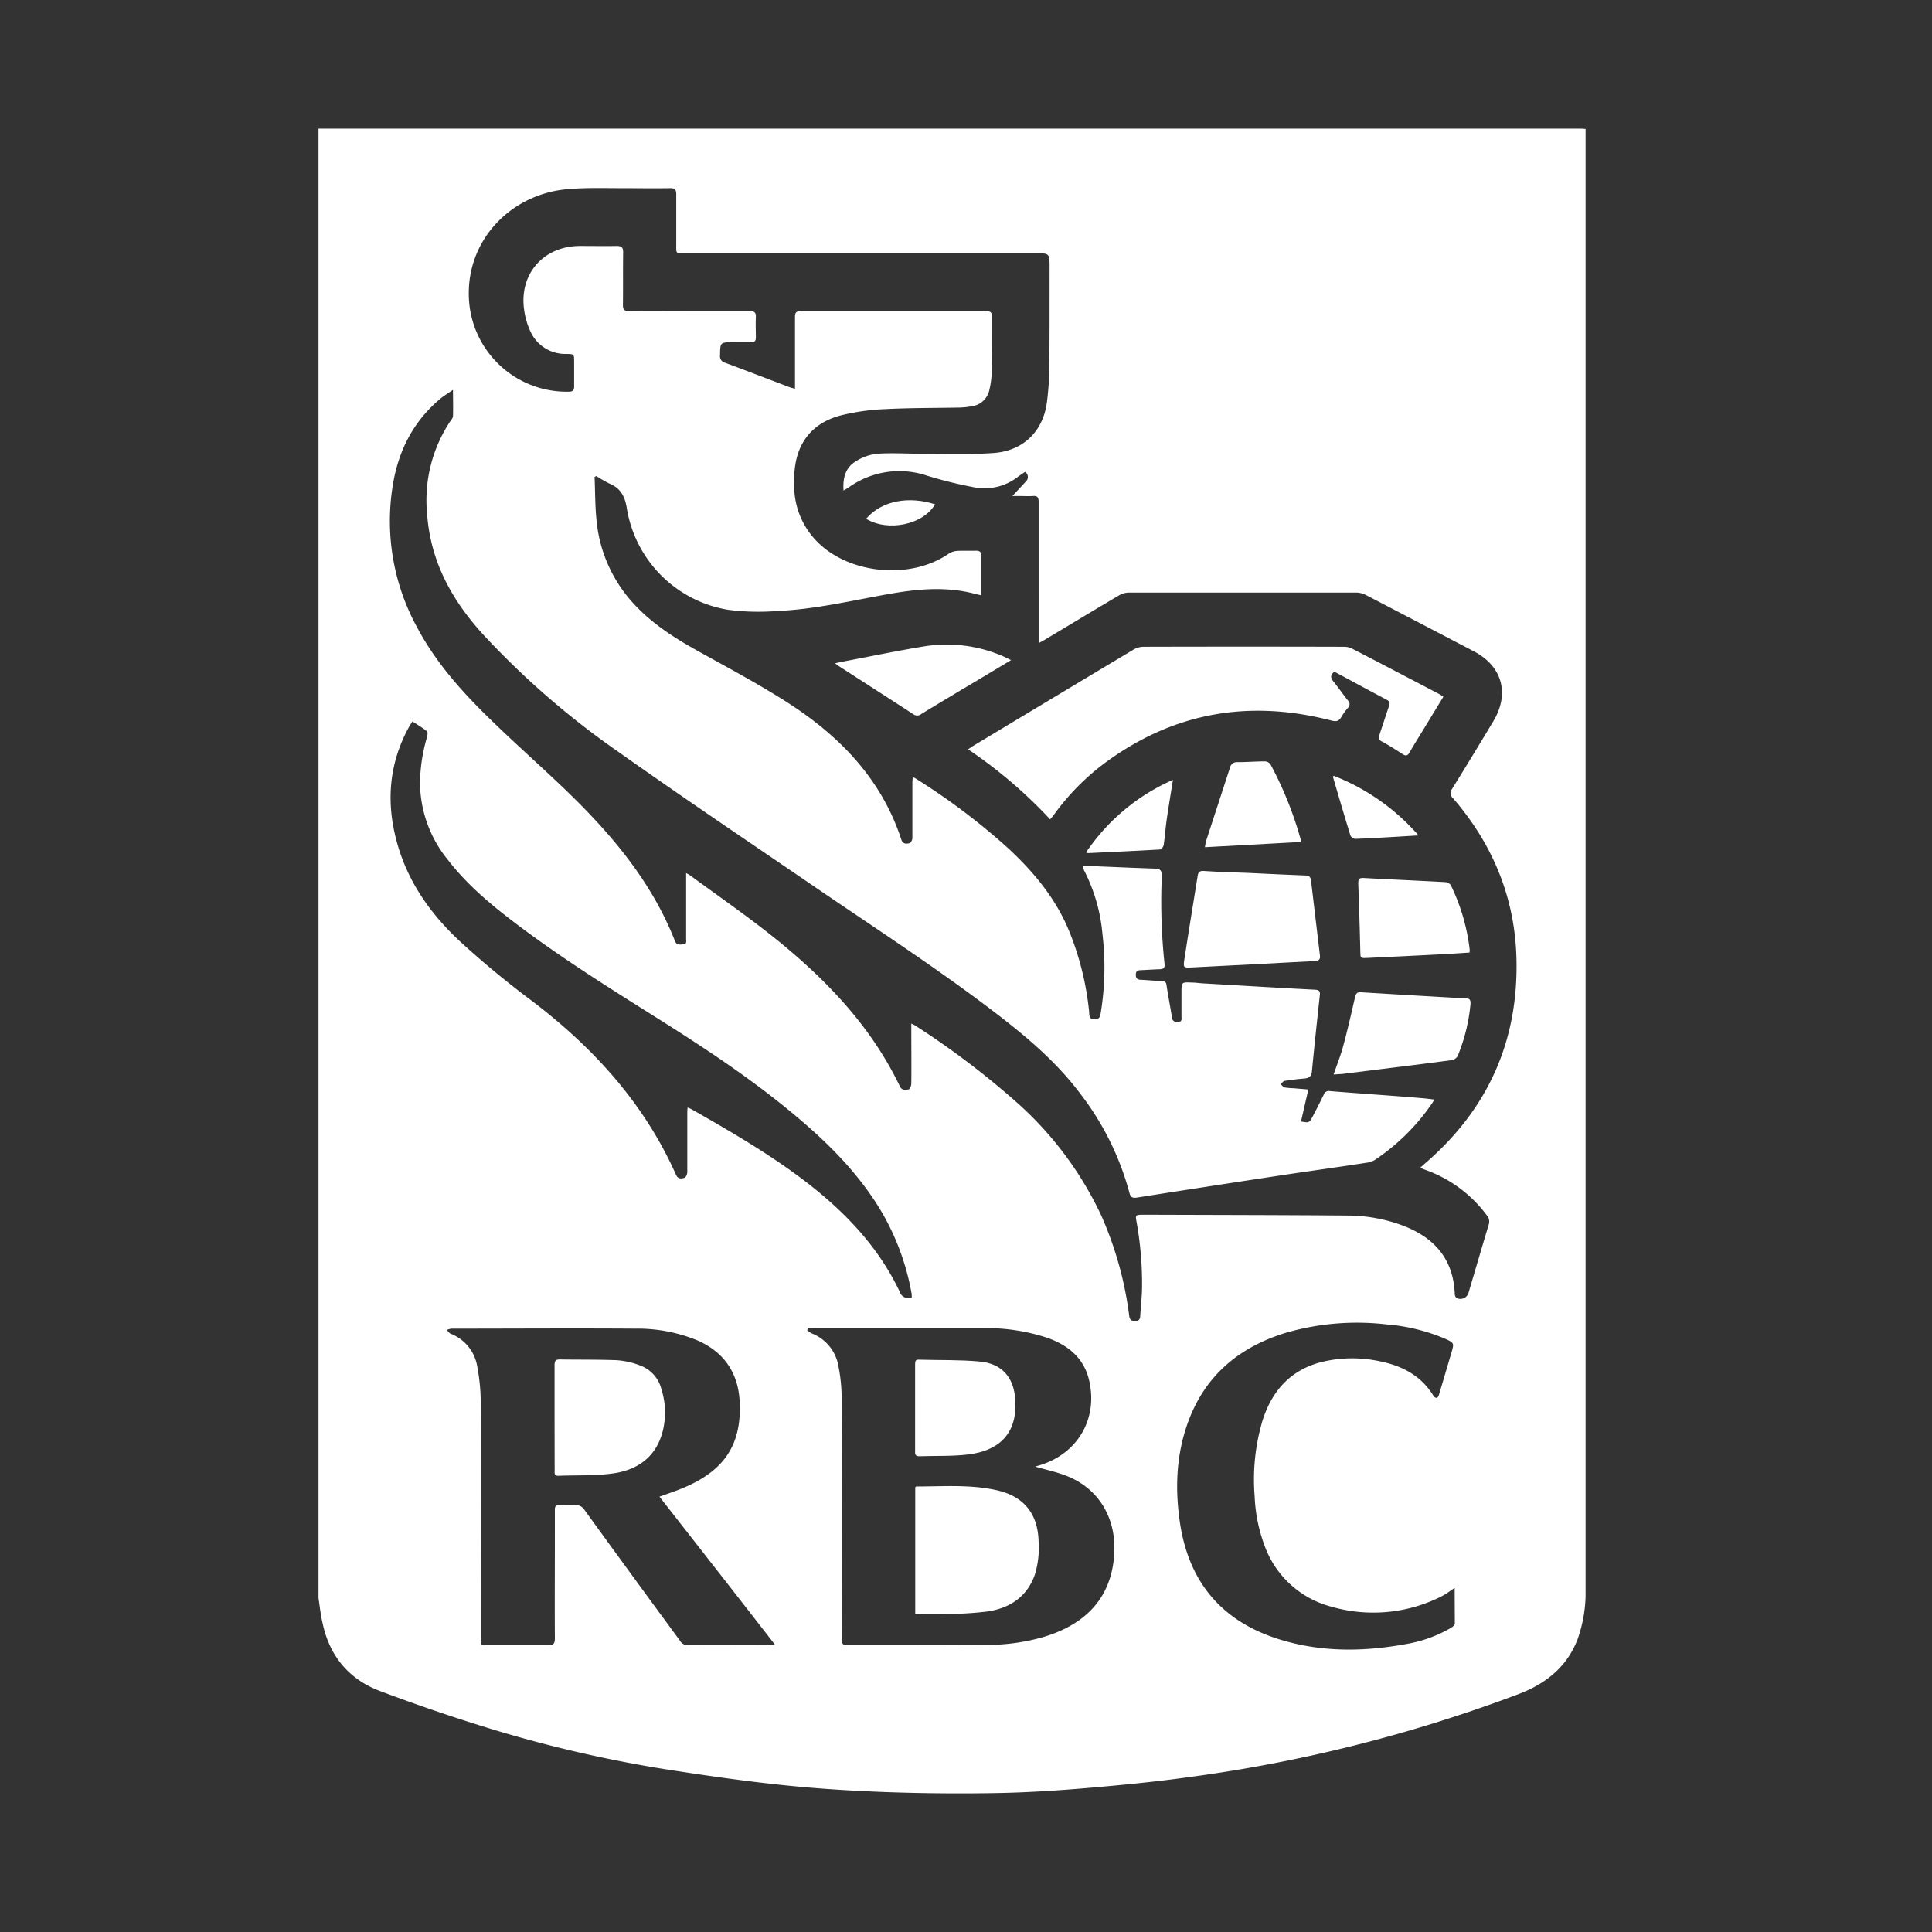 <svg id="Layer_1" data-name="Layer 1" xmlns="http://www.w3.org/2000/svg" viewBox="0 0 432 432"><rect x="0" y="0" width="432" height="432" fill="#333333" stroke="none"/><defs><style>.cls-1{fill:#fff;}</style></defs><path class="cls-1" d="M71.22,357.32V28.77l.59,0H353.14c.43,0,.85,0,1.4.08v325.6c0,.83,0,1.67,0,2.5a31.22,31.22,0,0,1-1.78,9.57c-2.38,6.2-7.08,9.93-13.09,12.24a333.89,333.89,0,0,1-73.75,18.6c-7.59,1.06-15.24,1.8-22.87,2.45-6.7.57-13.42,1-20.14,1.12q-12.18.22-24.36-.2c-7.59-.27-15.18-.73-22.73-1.5-8.26-.84-16.49-2-24.69-3.26a290.29,290.29,0,0,1-40.07-9c-8.77-2.65-17.47-5.61-26-8.82-7-2.61-11.38-7.83-12.93-15.23C71.69,361.09,71.5,359.2,71.22,357.32ZM177.76,86.93V85.48c0-4.86,0-9.72,0-14.58,0-1,.26-1.32,1.27-1.32q20.73,0,41.46,0c1,0,1.32.27,1.31,1.28,0,4.14,0,8.29-.06,12.43a18.65,18.65,0,0,1-.49,3.78,4.65,4.65,0,0,1-4,3.78,17.65,17.65,0,0,1-2.61.28c-5.54.11-11.08.06-16.6.35a49.48,49.48,0,0,0-10,1.4c-5.42,1.41-9.06,4.91-10.13,10.59a24.66,24.66,0,0,0-.32,5.7,17.72,17.72,0,0,0,5.18,12c7.24,7.26,20.85,8.49,29.32,2.67a3.88,3.88,0,0,1,1.83-.65c1.43-.1,2.87,0,4.3-.05.88,0,1.19.27,1.17,1.16,0,2.27,0,4.54,0,6.81v2c-1.34-.31-2.49-.63-3.66-.84-5.77-1.06-11.5-.43-17.21.59-8.22,1.46-16.38,3.41-24.76,3.76a52.64,52.64,0,0,1-10.95-.27,27.48,27.48,0,0,1-22.68-22.88c-.46-2.67-1.46-4.32-3.85-5.34a27.88,27.88,0,0,1-2.94-1.69l-.39.21c.14,3.25.1,6.51.44,9.74a31.77,31.77,0,0,0,9,19.33c4,4.13,8.81,7.15,13.81,9.93,6.61,3.67,13.3,7.23,19.67,11.3,11.79,7.52,21.22,17.16,25.69,30.84.34,1,1.15.91,1.83.75.29-.06.61-.74.62-1.14,0-4.1,0-8.2,0-12.3,0-.41.05-.82.08-1.35a5.93,5.93,0,0,1,.69.35,148.65,148.65,0,0,1,20.58,15.51c6,5.56,11.1,11.75,14.06,19.49a64.82,64.82,0,0,1,4.11,17.13c.07.79-.07,1.72,1.27,1.68,1,0,1.17-.54,1.31-1.32a63.08,63.08,0,0,0,.4-17.73,38.39,38.39,0,0,0-4.12-14.26,4.35,4.35,0,0,1-.28-.9,6.61,6.61,0,0,1,.83-.09c5.1.21,10.19.44,15.28.61,1.21,0,1.6.45,1.56,1.71a131.72,131.72,0,0,0,.61,19.56c.09.81-.12,1.19-1,1.23-1.48.05-2.95.15-4.42.22-.66,0-1,.3-1,1s.26,1.09,1,1.13c1.63.08,3.25.24,4.88.31.7,0,.94.34,1,1,.36,2.36.82,4.7,1.19,7.06a1.11,1.11,0,0,0,1.37,1.08c1-.06.76-.73.77-1.29,0-1.79,0-3.59,0-5.38,0-2.26.05-2.26,2.35-2.15.8,0,1.59.13,2.39.18,8.38.48,16.77,1,25.15,1.42.83.05,1.14.31,1.05,1.15-.61,5.69-1.22,11.38-1.77,17.08-.11,1.18-.68,1.55-1.74,1.63-1.46.12-2.93.3-4.38.53-.32.06-.58.48-.86.73.28.25.53.65.85.73a14.87,14.87,0,0,0,2,.18l3.33.28c-.57,2.49-1.11,4.82-1.64,7.16,1.77.31,1.83.32,2.54-1,.88-1.65,1.72-3.32,2.54-5a1.18,1.18,0,0,1,1.37-.8c6.82.55,13.65,1,20.48,1.57.92.07,1.84.2,2.8.31a3.45,3.45,0,0,1-.18.49,47.15,47.15,0,0,1-13.11,13.07,4.55,4.55,0,0,1-1.79.58c-6.41,1-12.83,1.87-19.25,2.84q-16.05,2.43-32.09,4.95c-1.1.17-1.44-.14-1.7-1.14a63,63,0,0,0-11.13-22.3c-5.23-6.93-11.8-12.48-18.64-17.73-12.72-9.74-26.14-18.47-39.37-27.48-15-10.25-30.13-20.41-45-30.94a185.2,185.2,0,0,1-30.36-26.33c-7-7.67-11.74-16.3-12.51-26.85a31.91,31.91,0,0,1,5.16-20.8c.24-.36.61-.75.62-1.13.06-1.85,0-3.7,0-5.9-1.12.76-2,1.29-2.85,2-6.17,5.15-9.5,11.94-10.67,19.72a49.49,49.49,0,0,0,5.47,31.33c4.27,8.06,10.3,14.73,16.79,21,5.15,5,10.5,9.75,15.69,14.69,10.48,10,19.84,20.82,25.22,34.54.37.94,1.13.74,1.82.7.87,0,.66-.75.66-1.26q0-6.63,0-13.26v-1.41c.39.21.58.28.73.39,6.81,5,13.84,9.83,20.39,15.2,10.92,8.95,20.47,19.15,26.67,32.07.48,1,1.3.86,2,.68.29-.08.56-.85.56-1.31.05-4,0-8,0-11.95v-1.43a6.3,6.3,0,0,1,.82.4A184.42,184.42,0,0,1,228,247.08a78.05,78.05,0,0,1,18.25,24.73,79.88,79.88,0,0,1,6.25,22.46c.12.9.51,1.11,1.32,1.11s1.1-.36,1.14-1.14c.11-2,.36-4.05.4-6.08a78,78,0,0,0-1.25-15.09c-.24-1.34-.18-1.42,1.2-1.45h2.27c14.65.05,29.31.06,44,.18a35.38,35.38,0,0,1,11.82,2.14c7.16,2.63,11.56,7.43,11.89,15.36a1.27,1.27,0,0,0,.37.92,1.89,1.89,0,0,0,2.69-1.1c1.5-5.08,3-10.16,4.51-15.23a2.11,2.11,0,0,0-.36-2.08A29.22,29.22,0,0,0,319,261.69c-.43-.15-.85-.33-1.44-.58l1.12-1c14-12.06,20.88-27.34,20.4-45.8-.35-13.61-5.28-25.51-14.16-35.8a1.5,1.5,0,0,1-.21-2.14q4.65-7.51,9.2-15.1c3.71-6.18,2-12.32-4.35-15.63q-12.07-6.32-24.15-12.6a4.85,4.85,0,0,0-2.14-.54q-25.46,0-50.9,0a4.47,4.47,0,0,0-2.11.6c-5.56,3.28-11.08,6.62-16.61,9.93-.4.24-.81.45-1.41.78V122.74c0-3.5,0-7,0-10.51,0-1-.25-1.39-1.27-1.32s-2.07,0-3.1,0h-1.5l3-3.22a1.37,1.37,0,0,0-.17-2.18c-.55.38-1.08.73-1.59,1.1a12.1,12.1,0,0,1-9.47,2.41,94.81,94.81,0,0,1-10.76-2.63A19.44,19.44,0,0,0,189.75,109c-.31.21-.65.39-1.13.68-.21-2.82.45-5.13,2.73-6.52a11.11,11.11,0,0,1,4.76-1.7c3.4-.23,6.83,0,10.24,0,5.29,0,10.6.21,15.86-.17,6.59-.48,11-4.84,11.87-11.25a66.52,66.52,0,0,0,.55-8.1c.08-7.36.05-14.73.06-22.1,0-3.21,0-3.21-3.19-3.21H153.37c-2.42,0-2.15.18-2.16-2.21,0-3.66,0-7.33,0-11,0-1.06-.33-1.36-1.37-1.35-3.63.06-7.25,0-10.87,0-4.18,0-8.39-.15-12.53.27-12.12,1.23-22.13,11.19-21.6,24.24a21.89,21.89,0,0,0,22.42,21c.81,0,1.13-.32,1.12-1.14,0-1.83,0-3.66,0-5.49s0-1.76-1.75-1.81a8.54,8.54,0,0,1-7.88-4.72,16.47,16.47,0,0,1-1.53-5c-1.24-8.07,4.25-14.39,12.42-14.42,2.74,0,5.49.05,8.24,0,1.18,0,1.47.38,1.46,1.5-.06,3.91,0,7.81-.05,11.71,0,1,.31,1.37,1.36,1.36,4.86-.05,9.71,0,14.57,0,4.15,0,8.29,0,12.43,0,1.06,0,1.41.34,1.36,1.37-.07,1.51,0,3,0,4.54,0,.77-.3,1.07-1.07,1.05-1.31,0-2.62,0-3.94,0-3,0-2.94,0-3,2.94a1.49,1.49,0,0,0,1.15,1.65c4.81,1.79,9.6,3.64,14.4,5.46C176.92,86.71,177.26,86.78,177.76,86.93ZM180.69,297l-.21.45a6.52,6.52,0,0,0,1,.69,9.56,9.56,0,0,1,6,7.36,36.8,36.8,0,0,1,.71,6.86q.09,27.06,0,54.11c0,1,.19,1.39,1.3,1.39,10.43,0,20.86,0,31.3-.06a45.31,45.31,0,0,0,12.13-1.65c7.85-2.23,15.79-7.35,16.25-19.23.29-7.66-3.56-14.13-10.71-16.92-2.31-.9-4.77-1.41-7-2.07l.84-.24c8.6-2.55,13.23-10.32,11.24-19-1.16-5.05-4.69-7.88-9.33-9.54a43.63,43.63,0,0,0-14.79-2.17c-12.46,0-24.92,0-37.39,0Zm-33.21,37.65c1.84-.67,3.53-1.22,5.17-1.9,9.26-3.85,13.17-9.63,12.75-19.17-.28-6.55-3.47-11.28-9.57-13.91A35.09,35.09,0,0,0,142,297.09c-13.7-.1-27.4,0-41.1,0a4.15,4.15,0,0,0-1,.3c.28.28.51.67.84.82a9.49,9.49,0,0,1,5.91,7,45.58,45.58,0,0,1,.85,8.4c.08,17.56,0,35.12,0,52.68,0,1.59,0,1.59,1.53,1.59,4.5,0,9,0,13.5,0,1.24,0,1.55-.38,1.54-1.56-.05-7.65,0-15.29,0-22.94,0-1.95,0-3.9,0-5.85,0-.72.23-1,1-1a26.59,26.59,0,0,0,3.34,0,2.39,2.39,0,0,1,2.35,1.18Q141.32,352.29,152,366.8a2.06,2.06,0,0,0,1.81,1.09c6.09-.05,12.19,0,18.28,0,.32,0,.64-.08,1.19-.14C164.63,356.6,156.1,345.7,147.48,334.69Zm56.39-44.6c0-.39,0-.75-.09-1.09a55.06,55.06,0,0,0-7.43-19.27c-4.78-7.61-11-13.9-17.82-19.66-9.62-8.16-20.09-15.14-30.74-21.85-10.82-6.81-21.67-13.57-31.9-21.26-5.77-4.34-11.33-8.92-15.77-14.69a27.53,27.53,0,0,1-6.2-16.84,37.25,37.25,0,0,1,1.57-10.59c.11-.4.17-1.1,0-1.27-1-.8-2.13-1.47-3.27-2.22-.36.58-.64,1-.89,1.46-4.32,8-5,16.44-2.69,25.14,2.36,9,7.51,16.34,14.18,22.56a206.92,206.92,0,0,0,16,13.24c13.84,10.5,25.24,23,32.35,39,.44,1,1.22.84,1.88.65.31-.09.62-.81.63-1.25,0-4.34,0-8.68,0-13,0-.45,0-.9.07-1.46a6.53,6.53,0,0,1,.71.28c8.93,5.08,17.82,10.23,26,16.53,8.61,6.66,16,14.42,20.7,24.34A2,2,0,0,0,203.87,290.09Zm121.4,65c-.86.58-1.44,1-2,1.36a17.21,17.21,0,0,1-1.89,1,33.82,33.82,0,0,1-23.5,1.9,21.74,21.74,0,0,1-15.13-13.73,35.72,35.72,0,0,1-2.21-11.05,46.16,46.16,0,0,1,1.8-17c2.13-6.63,6.31-11.26,13.25-13a29.1,29.1,0,0,1,12.9-.15c5,1,9.3,3.21,12.06,7.77a.93.93,0,0,0,.73.43c.21-.07.39-.45.48-.73.93-3.08,1.83-6.16,2.74-9.25.69-2.3.7-2.32-1.48-3.3a41.8,41.8,0,0,0-13-3.16,57.2,57.2,0,0,0-22.21,1.79c-10.57,3.16-18.34,9.53-22.18,20.12-2.62,7.23-2.91,14.7-1.82,22.24,1.93,13.34,9.28,22.21,22.19,26.25,9.31,2.91,18.8,2.83,28.31,1.09a29.8,29.8,0,0,0,10.05-3.59c.39-.22.93-.62.94-1C325.3,360.6,325.27,358,325.27,355.12Z"/><path class="cls-1" d="M322.74,155.79l-4.34,7.13c-1.07,1.76-2.18,3.52-3.21,5.31-.44.75-.81.89-1.58.38-1.53-1-3.1-2-4.69-2.85a1,1,0,0,1-.51-1.35c.75-2.19,1.44-4.39,2.19-6.57.22-.63.16-1-.48-1.35-3.8-2-7.58-4.06-11.36-6.09a2.18,2.18,0,0,0-.45-.16c-.83.66-.85,1.29-.18,2.11,1.13,1.38,2.14,2.87,3.26,4.27a1.13,1.13,0,0,1,0,1.67,14,14,0,0,0-1.45,2c-.54,1-1.17,1.1-2.25.82-18.47-4.78-35.49-1.8-50.88,9.67a53.15,53.15,0,0,0-11,11.19c-.27.38-.57.74-1,1.24a105.8,105.8,0,0,0-18.34-15.66c.49-.33.82-.58,1.17-.79q17.91-10.78,35.83-21.52a4.48,4.48,0,0,1,2.23-.62q22.33-.06,44.67,0a4.18,4.18,0,0,1,1.83.35c6.62,3.41,13.21,6.87,19.8,10.32C322.21,155.42,322.4,155.57,322.74,155.79Z"/><path class="cls-1" d="M279.21,195.19c5,.23,8.82.44,12.68.57.8,0,1.16.33,1.25,1.08l2,16.8c.1.85-.21,1.21-1.1,1.25-9.22.47-18.43,1-27.65,1.44-1.72.09-1.84,0-1.58-1.69.95-6.28,2-12.56,3-18.84.13-.84.47-1.1,1.34-1.05C272.85,195,276.59,195.08,279.21,195.19Z"/><path class="cls-1" d="M298.2,240.26c.76-2.23,1.55-4.19,2.1-6.21,1-3.65,1.83-7.33,2.67-11,.19-.83.41-1.24,1.37-1.18q11.73.72,23.48,1.38c.79,0,1,.34,1,1.1a40,40,0,0,1-2.89,11.78,1.92,1.92,0,0,1-1.31.92c-5.92.79-11.85,1.51-17.77,2.25l-6.75.84C299.52,240.18,299,240.2,298.2,240.26Z"/><path class="cls-1" d="M328.57,213c-2.15.13-4.28.28-6.41.39q-8.22.42-16.45.81c-1.56.07-1.5,0-1.54-1.46q-.18-7.56-.46-15.14c0-1,.17-1.33,1.23-1.28,6,.33,12.08.59,18.12.92a1.75,1.75,0,0,1,1.33.66,44.73,44.73,0,0,1,4.24,14.48A3.62,3.62,0,0,1,328.57,213Z"/><path class="cls-1" d="M226.08,147.6l-6.54,3.93q-6.75,4-13.51,8.1a1.41,1.41,0,0,1-1.72.13c-5.64-3.67-11.3-7.3-16.95-10.95-.16-.1-.3-.24-.63-.51l2.09-.43c5.9-1.12,11.79-2.35,17.71-3.32a31.6,31.6,0,0,1,18.09,2.34C225,147.08,225.45,147.3,226.08,147.6Z"/><path class="cls-1" d="M290.85,188.27l-21.43,1.17c.11-.6.14-1,.25-1.35,1.79-5.48,3.59-11,5.36-16.45a1.55,1.55,0,0,1,1.64-1.22c2.07,0,4.13-.17,6.2-.17a1.59,1.59,0,0,1,1.22.67,81.75,81.75,0,0,1,6.75,16.8A2.75,2.75,0,0,1,290.85,188.27Z"/><path class="cls-1" d="M262.27,174.38c-.49,3.16-1,6.09-1.41,9-.26,1.85-.38,3.72-.66,5.57-.06.38-.52,1-.83,1-5.36.31-10.72.55-16.08.81a2.54,2.54,0,0,1-.45-.15A45.37,45.37,0,0,1,262.27,174.38Z"/><path class="cls-1" d="M317.18,186.8l-5.07.31c-3,.17-6,.36-9.06.46a1.36,1.36,0,0,1-1.08-.72c-1.34-4.33-2.61-8.68-3.88-13,0-.07,0-.15.09-.4A48.65,48.65,0,0,1,317.18,186.8Z"/><path class="cls-1" d="M193.66,116c3.6-4.2,9.76-5.07,15.42-3.24C206.48,117.28,198.63,119,193.66,116Z"/><path class="cls-1" d="M204.65,360.92V332.55c.1-.08.17-.17.23-.17,6,0,12.09-.5,18.05.85s9.14,5.2,9.3,11.42a20.66,20.66,0,0,1-.83,7.42c-1.72,4.92-5.49,7.43-10.37,8.23a78.89,78.89,0,0,1-9.49.6C209.28,361,207,360.92,204.65,360.92Z"/><path class="cls-1" d="M204.62,314.7c0-3.23,0-6.45,0-9.67,0-.66.1-1.06.89-1,4.48.13,9,0,13.45.4,5.1.44,7.73,3.55,8.06,8.53.54,8.11-4.2,11.49-10.5,12.26-3.62.44-7.3.27-10.95.4-.85,0-1-.39-.95-1.1C204.63,321.22,204.62,318,204.62,314.7Z"/><path class="cls-1" d="M124,316.93c0-3.9,0-7.8,0-11.7,0-.91.25-1.27,1.21-1.25,4.26.07,8.52,0,12.77.17a18.09,18.09,0,0,1,5.3,1.23,7.59,7.59,0,0,1,4.59,5.17,17.26,17.26,0,0,1,.3,9.53c-1.47,5.7-5.6,8.61-11.11,9.38-4,.56-8.16.37-12.25.53-.89,0-.79-.57-.79-1.12Z"/></svg>